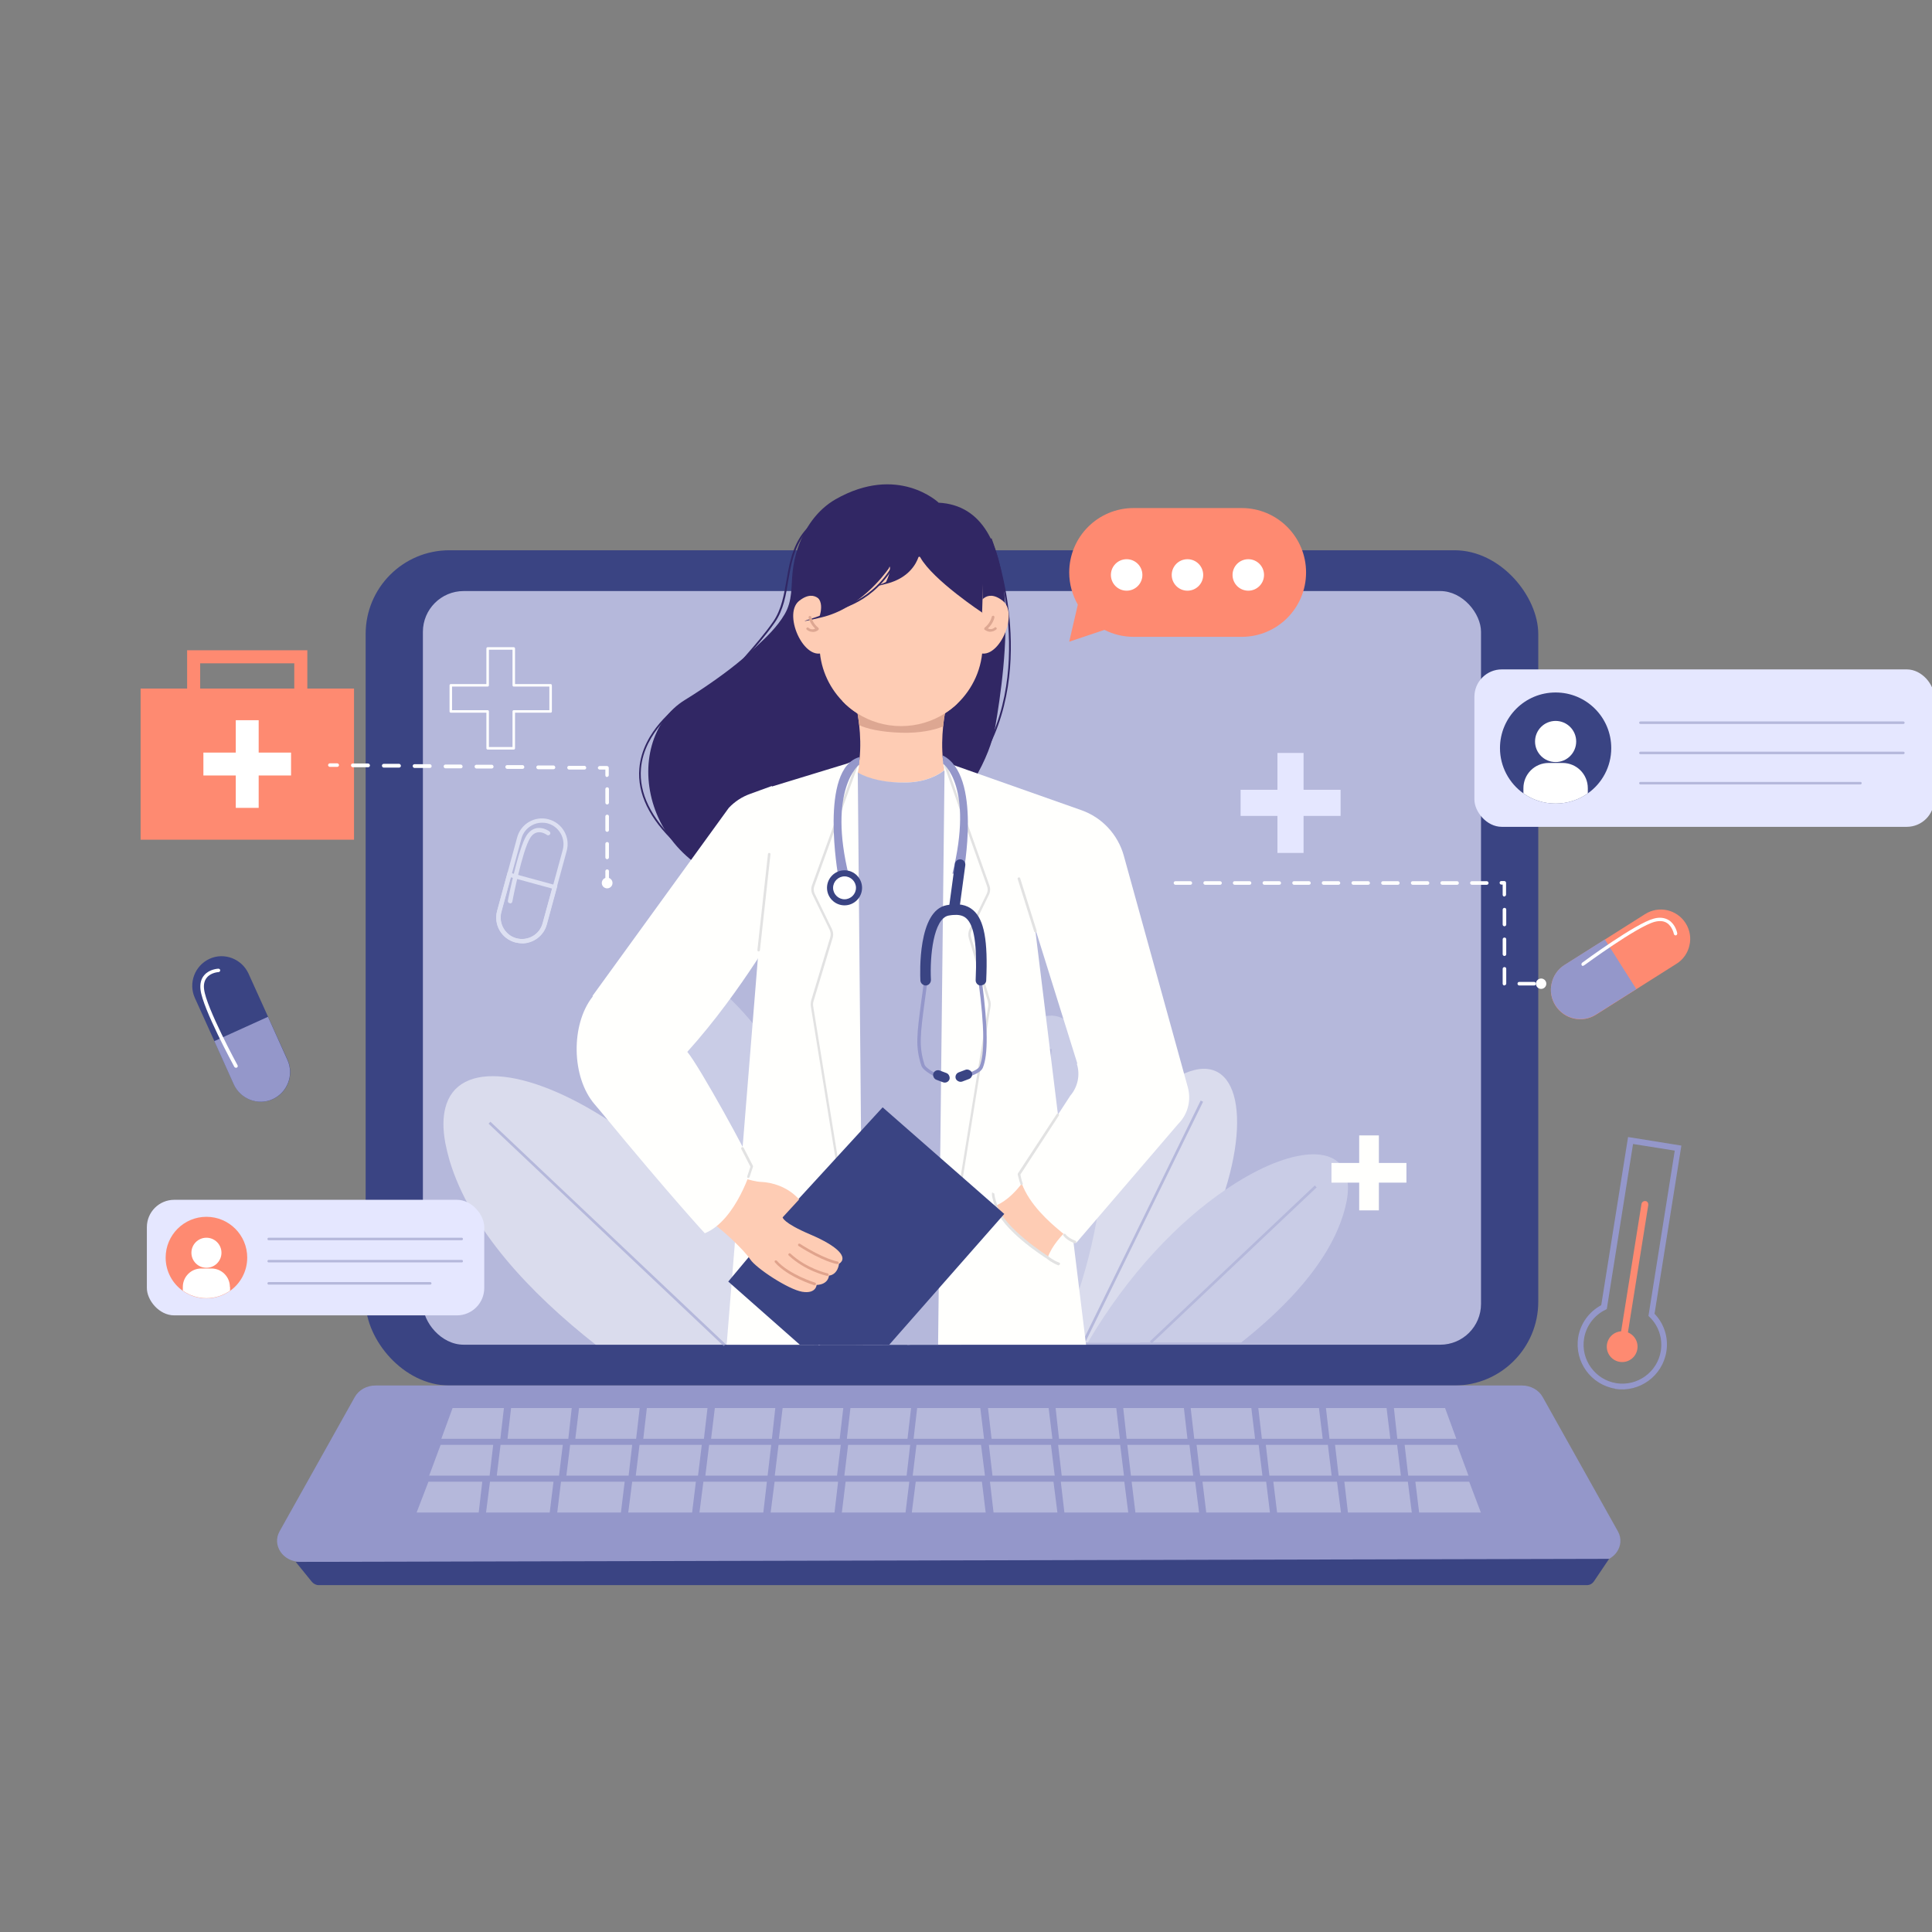 <?xml version="1.0" encoding="UTF-8"?><svg id="a" xmlns="http://www.w3.org/2000/svg" viewBox="0 0 1080 1080"><rect x="0" y="0" width="1080" height="1080" fill="#808080" stroke="none"/><defs><style>.b{fill:none;}.c{fill:#feccb4;}.d{fill:#dda792;}.e{fill:#e5e7ff;}.f{fill:#e2e2e2;}.g{fill:#e0a38c;}.h{fill:#b5b8db;}.i{fill:#312764;}.j{fill:#fe8a71;}.k{fill:#fff;}.l{fill:#9497ca;}.m{fill:#fffffd;}.n{opacity:.5;}.o{fill:#3a4483;}.p{fill:#dde0f2;}</style></defs><circle class="j" cx="906.8" cy="752.8" r="8.6"/><path class="j" d="M906.5,754.7c-1-.2-1.7-1.1-1.6-2.2l12.7-79.5c.2-1,1.1-1.7,2.2-1.6s1.7,1.1,1.6,2.2l-12.7,79.5c-.2,1-1.1,1.7-2.2,1.6Z"/><path class="l" d="M903,776.3c-13.6-2.2-22.9-15-20.8-28.6,1.2-7.7,6-14.4,12.9-18.1l15-94,29.8,4.8-15,94c5.4,5.6,7.9,13.5,6.6,21.2-2.2,13.6-15,22.9-28.6,20.8ZM912.9,639.4l-14.7,92.4-.8.4c-6.3,3.1-10.8,9.1-11.9,16.1-1.9,11.8,6.2,23,18,24.9,11.8,1.9,23-6.2,24.9-18,1.1-7-1.2-14.1-6.3-19l-.6-.6,14.7-92.4-23.3-3.7Z"/><rect class="o" x="204.4" y="307.6" width="655.5" height="466.9" rx="46.8" ry="46.8"/><rect class="h" x="236.4" y="330.4" width="591.5" height="421.3" rx="22.8" ry="22.8"/><g class="n"><path class="k" d="M684.9,665.2c-8.1,25.8-23.6,56.1-47.6,85.3h-56c6.1-29.7,17-70.6,35.4-103.2,9.8-17.4,21.7-32.4,36.2-42.1,35-23.6,47.7,9.8,32,60Z"/><rect class="h" x="563.8" y="682.4" width="150.1" height="1.5" transform="translate(-255.7 956.1) rotate(-63.9)"/><path class="p" d="M616.8,647.3c-1.1,30.2-8.5,66.3-24.9,103.2h-41.3c-7.7-45.1-15.3-124.7,15.1-167.4,27.3-38.3,53.5-.5,51.1,64.2Z"/><rect class="h" x="496.6" y="667.7" width="164.9" height="1.5" transform="translate(-142.7 1179.5) rotate(-84.4)"/><path class="p" d="M752.8,671.3c-.4,2.2-1,4.5-1.7,6.9-8.1,27-31.3,51.7-57.3,72.3h-85.7c22.8-38.9,51.1-67.8,76.8-85.3,34-23.3,63.1-26.7,67.9-7.4.9,3.7,1,8.2,0,13.5Z"/><rect class="h" x="625.9" y="706.2" width="126.9" height="1.5" transform="translate(-297.2 666.8) rotate(-43.4)"/></g><g class="n"><path class="p" d="M345.7,630c11.5,36.8,33.7,79.9,67.8,121.7h79.8c-8.6-42.4-24.2-100.7-50.5-147.2-14-24.7-31-46.1-51.6-60-49.8-33.6-68,14-45.6,85.5Z"/><rect class="h" x="410.7" y="548.6" width="1.5" height="214" transform="translate(-246.6 248) rotate(-26.1)"/><path class="p" d="M442.9,604.5c1.6,43.1,12.1,94.5,35.5,147.2h58.9c10.9-64.3,21.9-177.8-21.6-238.7-38.9-54.6-76.3-.8-72.8,91.5Z"/><rect class="h" x="495.9" y="517.1" width="1.5" height="235.2" transform="translate(-59.7 51.6) rotate(-5.6)"/><path class="k" d="M248.9,638.8c.6,3.1,1.4,6.4,2.4,9.9,11.5,38.4,44.6,73.8,81.7,103h122.1c-32.5-55.5-72.9-96.6-109.4-121.7-48.4-33.2-90-38.1-96.8-10.5-1.3,5.2-1.4,11.6,0,19.2Z"/><rect class="h" x="338.7" y="599.1" width="1.5" height="181" transform="translate(-394.9 462.6) rotate(-46.6)"/></g><path class="l" d="M892.8,873.1H167.9c-9.7,0-16-9.3-11.6-17.1l42-75c2.2-4,6.7-6.5,11.6-6.5h640.9c4.9,0,9.4,2.5,11.6,6.5l42,75c4.4,7.8-1.9,17.1-11.6,17.1Z"/><path class="o" d="M165.3,873.1l9,11.1c1,1.2,2.4,1.9,3.9,1.9h708.9c1.6,0,3-.8,3.9-2.1l8.5-12.6-734.3,1.7Z"/><polygon class="b" points="471.4 787.1 469.4 804.3 473.4 804.3 475.4 787.1 471.4 787.1"/><polygon class="b" points="624 787.1 626 804.3 629.8 804.3 627.9 787.1 624 787.1"/><polygon class="b" points="433.4 787.1 431.5 804.3 435.4 804.3 437.5 787.1 433.4 787.1"/><polygon class="b" points="586.2 787.1 588.3 804.3 592 804.3 590.1 787.1 586.2 787.1"/><polygon class="b" points="661.8 787.1 663.8 804.3 667.6 804.3 665.6 787.1 661.8 787.1"/><polygon class="b" points="509.3 787.1 507.3 804.3 510.7 804.3 512.7 787.1 509.3 787.1"/><polygon class="b" points="548 787.1 550.1 804.3 554.3 804.3 552.3 787.1 548 787.1"/><polygon class="b" points="395.5 787.1 393.5 804.3 397.5 804.3 399.6 787.1 395.5 787.1"/><polygon class="b" points="281.7 787.1 279.7 804.3 283.7 804.3 285.7 787.1 281.7 787.1"/><polygon class="b" points="319.6 787.1 317.7 804.3 321.6 804.3 323.7 787.1 319.6 787.1"/><polygon class="b" points="737.3 787.1 739.4 804.3 743.2 804.3 741.2 787.1 737.3 787.1"/><polygon class="b" points="775.1 787.1 777.2 804.3 781.1 804.3 779.2 787.1 775.1 787.1"/><polygon class="b" points="699.5 787.1 701.6 804.3 705.4 804.3 703.4 787.1 699.5 787.1"/><polygon class="b" points="357.6 787.1 355.6 804.3 359.6 804.3 361.6 787.1 357.6 787.1"/><polygon class="h" points="512.7 787.1 510.7 804.3 550.1 804.3 548 787.1 512.7 787.1"/><polygon class="h" points="552.3 787.1 554.3 804.3 588.3 804.3 586.2 787.1 552.3 787.1"/><polygon class="h" points="590.1 787.1 592 804.3 626 804.3 624 787.1 590.1 787.1"/><polygon class="h" points="627.9 787.1 629.8 804.3 663.8 804.3 661.8 787.1 627.9 787.1"/><polygon class="h" points="665.6 787.1 667.6 804.3 701.6 804.3 699.5 787.1 665.6 787.1"/><polygon class="h" points="703.4 787.1 705.4 804.3 739.4 804.3 737.3 787.1 703.4 787.1"/><polygon class="h" points="741.2 787.1 743.2 804.3 777.2 804.3 775.1 787.1 741.2 787.1"/><polygon class="h" points="779.2 787.1 781.1 804.3 814.1 804.3 807.8 787.1 779.2 787.1"/><polygon class="h" points="475.4 787.1 473.4 804.3 507.3 804.3 509.3 787.1 475.4 787.1"/><polygon class="h" points="437.5 787.1 435.4 804.3 469.4 804.3 471.4 787.1 437.5 787.1"/><polygon class="h" points="399.6 787.1 397.5 804.3 431.5 804.3 433.4 787.1 399.6 787.1"/><polygon class="h" points="361.6 787.1 359.6 804.3 393.5 804.3 395.5 787.1 361.6 787.1"/><polygon class="h" points="323.7 787.1 321.6 804.3 355.6 804.3 357.6 787.1 323.7 787.1"/><polygon class="h" points="285.7 787.1 283.7 804.3 317.7 804.3 319.6 787.1 285.7 787.1"/><polygon class="h" points="253 787.1 246.7 804.3 279.7 804.3 281.7 787.1 253 787.1"/><polygon class="b" points="470 807.7 467.9 824.9 472 824.9 474.1 807.7 470 807.7"/><polygon class="b" points="626.2 807.7 628.3 824.9 632.2 824.9 630.2 807.7 626.2 807.7"/><polygon class="b" points="431.1 807.7 429.1 824.9 433.1 824.9 435.2 807.7 431.1 807.7"/><polygon class="b" points="587.5 807.7 589.6 824.9 593.5 824.9 591.5 807.7 587.5 807.7"/><polygon class="b" points="664.9 807.7 667 824.9 670.9 824.9 668.9 807.7 664.9 807.7"/><polygon class="b" points="508.8 807.7 506.8 824.9 510.2 824.9 512.3 807.7 508.8 807.7"/><polygon class="b" points="548.4 807.7 550.6 824.9 554.8 824.9 552.8 807.7 548.4 807.7"/><polygon class="b" points="392.3 807.7 390.2 824.9 394.3 824.9 396.4 807.7 392.3 807.7"/><polygon class="b" points="275.7 807.7 273.7 824.9 277.7 824.9 279.8 807.7 275.7 807.7"/><polygon class="b" points="314.6 807.7 312.5 824.9 316.6 824.9 318.7 807.7 314.6 807.7"/><polygon class="b" points="742.3 807.7 744.4 824.9 748.3 824.9 746.3 807.7 742.3 807.7"/><polygon class="b" points="781 807.7 783.1 824.9 787.2 824.9 785.2 807.7 781 807.7"/><polygon class="b" points="703.6 807.7 705.7 824.9 709.6 824.9 707.6 807.7 703.6 807.7"/><polygon class="b" points="353.4 807.7 351.4 824.9 355.4 824.9 357.5 807.7 353.4 807.7"/><polygon class="h" points="512.3 807.7 510.2 824.9 550.6 824.9 548.4 807.7 512.3 807.7"/><polygon class="h" points="552.8 807.7 554.8 824.9 589.6 824.9 587.5 807.7 552.8 807.7"/><polygon class="h" points="591.5 807.7 593.5 824.9 628.3 824.9 626.2 807.7 591.5 807.7"/><polygon class="h" points="630.2 807.7 632.2 824.9 667 824.9 664.9 807.7 630.2 807.7"/><polygon class="h" points="668.9 807.7 670.9 824.9 705.7 824.9 703.6 807.7 668.9 807.7"/><polygon class="h" points="707.6 807.7 709.6 824.9 744.4 824.9 742.3 807.7 707.6 807.7"/><polygon class="h" points="746.3 807.7 748.3 824.9 783.1 824.9 781 807.7 746.3 807.7"/><polygon class="h" points="785.2 807.7 787.2 824.9 820.9 824.9 814.5 807.7 785.2 807.7"/><polygon class="h" points="474.1 807.7 472 824.9 506.8 824.9 508.8 807.7 474.1 807.7"/><polygon class="h" points="435.2 807.7 433.1 824.9 467.9 824.9 470 807.7 435.2 807.7"/><polygon class="h" points="396.4 807.7 394.3 824.9 429.1 824.9 431.1 807.7 396.4 807.7"/><polygon class="h" points="357.5 807.7 355.4 824.9 390.2 824.9 392.3 807.7 357.5 807.7"/><polygon class="h" points="318.7 807.7 316.6 824.9 351.4 824.9 353.4 807.7 318.7 807.7"/><polygon class="h" points="279.8 807.7 277.7 824.9 312.5 824.9 314.6 807.7 279.8 807.7"/><polygon class="h" points="246.3 807.7 239.9 824.9 273.7 824.9 275.7 807.7 246.3 807.7"/><polygon class="b" points="468.5 828.3 466.5 845.5 470.6 845.5 472.7 828.3 468.5 828.3"/><polygon class="b" points="628.5 828.3 630.7 845.5 634.7 845.5 632.6 828.3 628.5 828.3"/><polygon class="b" points="428.7 828.3 426.7 845.5 430.8 845.5 433 828.3 428.7 828.3"/><polygon class="b" points="588.9 828.3 591.1 845.5 595 845.5 593 828.3 588.9 828.3"/><polygon class="b" points="668.1 828.3 670.3 845.5 674.3 845.5 672.2 828.3 668.1 828.3"/><polygon class="b" points="508.3 828.3 506.2 845.5 509.7 845.5 511.9 828.3 508.3 828.3"/><polygon class="b" points="548.9 828.3 551 845.5 555.4 845.5 553.4 828.3 548.9 828.3"/><polygon class="b" points="389 828.3 386.9 845.5 391 845.5 393.2 828.3 389 828.3"/><polygon class="b" points="269.6 828.3 267.6 845.5 271.7 845.5 273.9 828.3 269.6 828.3"/><polygon class="b" points="309.4 828.3 307.3 845.5 311.5 845.5 313.6 828.3 309.4 828.3"/><polygon class="b" points="747.4 828.3 749.6 845.5 753.5 845.5 751.5 828.3 747.4 828.3"/><polygon class="b" points="787 828.3 789.2 845.5 793.3 845.5 791.2 828.3 787 828.3"/><polygon class="b" points="707.8 828.3 709.9 845.5 713.9 845.5 711.8 828.3 707.8 828.3"/><polygon class="b" points="349.2 828.3 347.1 845.5 351.2 845.5 353.4 828.3 349.2 828.3"/><polygon class="h" points="511.9 828.3 509.7 845.5 551 845.5 548.9 828.3 511.9 828.3"/><polygon class="h" points="553.4 828.3 555.4 845.5 591.1 845.5 588.9 828.3 553.4 828.3"/><polygon class="h" points="593 828.3 595 845.5 630.7 845.5 628.5 828.3 593 828.3"/><polygon class="h" points="632.6 828.3 634.7 845.5 670.3 845.5 668.1 828.3 632.6 828.3"/><polygon class="h" points="672.2 828.3 674.3 845.5 709.9 845.5 707.8 828.3 672.2 828.3"/><polygon class="h" points="711.8 828.3 713.9 845.5 749.6 845.5 747.4 828.3 711.8 828.3"/><polygon class="h" points="751.5 828.3 753.5 845.5 789.2 845.5 787 828.3 751.5 828.3"/><polygon class="h" points="791.2 828.3 793.3 845.5 827.8 845.5 821.3 828.3 791.2 828.3"/><polygon class="h" points="472.7 828.3 470.6 845.5 506.2 845.5 508.3 828.3 472.7 828.3"/><polygon class="h" points="433 828.3 430.8 845.5 466.5 845.5 468.5 828.3 433 828.3"/><polygon class="h" points="393.2 828.3 391 845.5 426.7 845.5 428.7 828.3 393.2 828.3"/><polygon class="h" points="353.4 828.3 351.2 845.5 386.9 845.5 389 828.3 353.4 828.3"/><polygon class="h" points="313.6 828.3 311.5 845.5 347.1 845.5 349.2 828.3 313.6 828.3"/><polygon class="h" points="273.9 828.3 271.7 845.5 307.3 845.5 309.4 828.3 273.9 828.3"/><polygon class="h" points="239.5 828.3 232.9 845.5 267.6 845.5 269.6 828.3 239.5 828.3"/><rect class="e" x="82.1" y="670.7" width="188.6" height="64.6" rx="15.3" ry="15.3"/><path class="h" d="M258.1,693.3h-107.9c-.4,0-.7-.3-.7-.7s.3-.7.7-.7h107.9c.4,0,.7.3.7.7s-.3.7-.7.7Z"/><path class="h" d="M240.5,718.1h-90.3c-.4,0-.7-.3-.7-.7s.3-.7.7-.7h90.3c.4,0,.7.3.7.7s-.3.7-.7.7Z"/><path class="h" d="M258.1,705.7h-107.9c-.4,0-.7-.3-.7-.7s.3-.7.7-.7h107.9c.4,0,.7.3.7.7s-.3.7-.7.7Z"/><path class="j" d="M138.2,703c0,7.7-3.8,14.5-9.6,18.6-3.7,2.6-8.3,4.2-13.2,4.2s-9.5-1.6-13.2-4.2c-5.8-4.1-9.6-10.9-9.6-18.6,0-12.6,10.2-22.8,22.8-22.8s22.8,10.2,22.8,22.8Z"/><circle class="k" cx="115.4" cy="700.3" r="8.4"/><path class="k" d="M128.6,719.4v2.1c-3.7,2.6-8.3,4.2-13.2,4.2s-9.5-1.6-13.2-4.2v-2.1c0-5.7,4.6-10.3,10.3-10.3h5.7c5.7,0,10.3,4.6,10.3,10.3Z"/><rect class="e" x="824.2" y="374.2" width="257" height="88" rx="15.3" ry="15.3"/><path class="h" d="M1064,404.7h-147c-.4,0-.7-.3-.7-.7s.3-.7.7-.7h147c.4,0,.7.3.7.7s-.3.7-.7.7Z"/><path class="h" d="M1040,438.5h-123c-.4,0-.7-.3-.7-.7s.3-.7.7-.7h123c.4,0,.7.3.7.7s-.3.7-.7.7Z"/><path class="h" d="M1064,421.6h-147c-.4,0-.7-.3-.7-.7s.3-.7.7-.7h147c.4,0,.7.3.7.7s-.3.7-.7.7Z"/><path class="o" d="M900.7,418.2c0,10.5-5.2,19.7-13.1,25.3-5.1,3.6-11.3,5.7-18,5.7s-12.9-2.1-18-5.7c-7.9-5.6-13.1-14.9-13.1-25.3,0-17.2,13.9-31.1,31.1-31.1s31.1,13.9,31.1,31.1Z"/><circle class="k" cx="869.6" cy="414.5" r="11.5"/><path class="k" d="M887.6,440.6v2.9c-5.1,3.6-11.3,5.7-18,5.7s-12.9-2.1-18-5.7v-2.9c0-7.8,6.3-14.1,14.1-14.1h7.8c7.8,0,14.1,6.3,14.1,14.1Z"/><rect class="m" x="759.8" y="634.7" width="11" height="41.9" transform="translate(1420.9 -109.7) rotate(90)"/><rect class="m" x="759.8" y="634.7" width="11" height="41.9"/><polygon class="j" points="171.8 394.3 164.5 394.3 164.5 370.8 111.9 370.8 111.9 394.3 104.6 394.3 104.6 363.5 171.8 363.5 171.8 394.3"/><rect class="j" x="78.6" y="384.9" width="119.3" height="84.5"/><rect class="k" x="131.8" y="402.6" width="12.8" height="49" transform="translate(565.3 288.9) rotate(90)"/><rect class="k" x="131.8" y="402.6" width="12.8" height="49"/><path class="k" d="M287.2,419h-14.6c-.4,0-.7-.3-.7-.7v-19.9h-19.9c-.4,0-.7-.3-.7-.7v-14.6c0-.4.3-.7.7-.7h19.9v-19.9c0-.4.3-.7.7-.7h14.6c.4,0,.7.3.7.7v19.9h19.9c.4,0,.7.3.7.7v14.6c0,.4-.3.7-.7.7h-19.9v19.9c0,.4-.3.7-.7.7ZM273.3,417.6h13.2v-19.9c0-.4.3-.7.7-.7h19.9v-13.2h-19.9c-.4,0-.7-.3-.7-.7v-19.9h-13.2v19.9c0,.4-.3.7-.7.7h-19.9v13.2h19.9c.4,0,.7.3.7.7v19.9Z"/><rect class="e" x="714.1" y="420.9" width="14.6" height="55.9" transform="translate(1170.3 -272.6) rotate(90)"/><rect class="e" x="714.1" y="420.9" width="14.6" height="55.9"/><path class="p" d="M291.8,527.3c-1.2,0-2.5-.2-3.8-.5-3.7-1-6.8-3.4-8.7-6.7-1.9-3.3-2.4-7.2-1.4-10.9l11.2-41.1c1-3.7,3.4-6.8,6.7-8.7,3.3-1.9,7.2-2.4,10.9-1.4h0c3.7,1,6.8,3.4,8.7,6.7,1.9,3.3,2.4,7.2,1.4,10.9l-11.2,41.1c-1.7,6.4-7.6,10.6-13.9,10.6ZM303,459.9c-2.1,0-4.1.5-5.9,1.6-2.8,1.6-4.8,4.2-5.6,7.2l-11.2,41.1c-.8,3.1-.4,6.3,1.2,9.1,1.6,2.8,4.2,4.8,7.2,5.6,6.4,1.7,13-2,14.7-8.4l11.2-41.1c.8-3.1.4-6.3-1.2-9.1-1.6-2.8-4.2-4.8-7.2-5.6-1-.3-2.1-.4-3.2-.4Z"/><path class="p" d="M291.8,527.3c-1.2,0-2.5-.2-3.8-.5-3.7-1-6.8-3.4-8.7-6.7-1.9-3.3-2.4-7.2-1.4-10.9l5.9-21.7,27.8,7.6-5.9,21.7c-1.7,6.4-7.6,10.6-13.9,10.6ZM285.5,490.4l-5.3,19.4c-.8,3.1-.4,6.3,1.2,9.1,1.6,2.8,4.2,4.8,7.2,5.6,6.4,1.7,13-2,14.7-8.4l5.3-19.4-23.1-6.3Z"/><path class="p" d="M285.1,504.9c0,0-.2,0-.2,0-.7-.1-1.1-.8-1-1.4.2-1.2,5.8-29.2,10.4-36.4,1.6-2.4,3.5-3.8,5.8-4.2,3.7-.6,7,1.8,7.1,1.9.5.4.6,1.2.2,1.7-.4.5-1.2.6-1.7.2,0,0-2.5-1.9-5.2-1.4-1.6.3-3,1.3-4.1,3.1-4.4,6.8-10,35.3-10,35.6-.1.6-.6,1-1.2,1Z"/><path class="o" d="M117.1,536c4.1-1.9,8.6-1.9,12.6-.4,3.9,1.5,7.3,4.5,9.2,8.6l21.9,48.4c3.7,8.3,0,18-8.2,21.8-4.1,1.9-8.6,1.9-12.6.4-3.9-1.5-7.3-4.5-9.2-8.6l-21.9-48.4c-3.7-8.3,0-18,8.2-21.8Z"/><path class="l" d="M119.8,582l30-13.6,10.9,24.2c3.7,8.3,0,18-8.2,21.8-4.1,1.9-8.6,1.9-12.6.4-3.9-1.5-7.3-4.5-9.2-8.6l-10.9-24.2Z"/><path class="k" d="M131.9,596.9c-.3,0-.7-.2-.9-.5-.7-1.3-17.7-32.6-18.9-43.1-.4-3.4.3-6.2,2.1-8.2,2.9-3.4,7.7-3.6,7.9-3.6.5,0,1,.4,1,.9,0,.5-.4,1-.9,1h0s-4.2.2-6.5,3c-1.4,1.6-2,3.9-1.6,6.7,1.2,10.1,18.5,42.1,18.7,42.4.3.5,0,1.1-.4,1.3-.1,0-.3.1-.5.1Z"/><path class="j" d="M942.3,516.1c2.4,3.8,3.1,8.3,2.1,12.4-.9,4.1-3.4,7.9-7.3,10.3l-44.9,28.4c-7.7,4.9-17.8,2.6-22.7-5.1-2.4-3.8-3.1-8.3-2.1-12.4.9-4.1,3.4-7.9,7.3-10.3l44.9-28.4c7.7-4.9,17.8-2.6,22.7,5.1Z"/><path class="l" d="M897.1,525.1l17.6,27.8-22.5,14.2c-7.7,4.9-17.8,2.6-22.7-5.1-2.4-3.8-3.1-8.3-2.1-12.4.9-4.1,3.4-7.9,7.3-10.3l22.5-14.2Z"/><path class="k" d="M885,540c-.3,0-.6-.1-.8-.4-.3-.4-.2-1,.2-1.4,1.2-.9,29.9-22,40.1-24.7,3.3-.9,6.1-.5,8.4.9,3.8,2.4,4.7,7.2,4.7,7.4,0,.5-.3,1-.8,1.1-.5,0-1-.3-1.1-.8h0s-.8-4.1-3.8-6.1c-1.8-1.2-4.1-1.4-6.9-.7-9.9,2.6-39.1,24.1-39.4,24.3-.2.1-.4.2-.6.2Z"/><circle class="k" cx="339.4" cy="493.6" r="3"/><path class="k" d="M188.6,428.7h-4.2c-.5,0-1-.5-1-1,0-.5.5-1,1-1h4.1c.5,0,1,.5,1,1,0,.5-.4,1-1,1Z"/><path class="k" d="M326.7,430.2h-8.6c-.5,0-1-.5-1-1.1,0-.5.4-1,1-1h8.6c.5,0,1,.5,1,1.1,0,.5-.4,1-1,1ZM309.4,430h-8.6c-.5,0-1-.5-1-1.1,0-.5.4-1,1-1h8.6c.5,0,1,.5,1,1.1,0,.5-.4,1-1,1ZM292.1,429.8h-8.6c-.5,0-1-.5-1-1.1,0-.5.4-1,1-1h8.6c.5,0,1,.5,1,1.1,0,.5-.4,1-1,1ZM274.9,429.6h-8.6c-.5,0-1-.5-1-1.1,0-.5.4-1,1-1h8.6c.5,0,1,.5,1,1.1,0,.5-.4,1-1,1ZM257.6,429.5h-8.6c-.5,0-1-.5-1-1.1,0-.5.4-1,1-1h8.6c.5,0,1,.5,1,1.1,0,.5-.4,1-1,1ZM240.3,429.3h-8.6c-.5,0-1-.5-1-1.1s.5-1,1-1h8.6c.5,0,1,.5,1,1.1,0,.5-.4,1-1,1ZM223.1,429.1h-8.6c-.5,0-1-.5-1-1.1,0-.5.4-1,1-1h8.6c.5,0,1,.5,1,1.1,0,.5-.4,1-1,1ZM205.8,428.9h-8.6c-.5,0-1-.5-1-1.1,0-.5.4-1,1-1h8.6c.5,0,1,.5,1,1.1,0,.5-.4,1-1,1Z"/><path class="k" d="M339.4,434.4c-.5,0-1-.4-1-1v-3.2h-3.2c-.5,0-1-.5-1-1s.5-.9,1-1h4.1c.5,0,1,.5,1,1v4.1c0,.5-.4,1-1,1Z"/><path class="k" d="M339.4,480.3c-.5,0-1-.4-1-1v-7.6c0-.5.4-1,1-1s1,.4,1,1v7.6c0,.5-.4,1-1,1ZM339.4,465c-.5,0-1-.4-1-1v-7.6c0-.5.4-1,1-1s1,.4,1,1v7.6c0,.5-.4,1-1,1ZM339.4,449.7c-.5,0-1-.4-1-1v-7.6c0-.5.4-1,1-1s1,.4,1,1v7.6c0,.5-.4,1-1,1Z"/><path class="k" d="M339.4,492.1c-.5,0-1-.4-1-1v-4.1c0-.5.4-1,1-1s1,.4,1,1v4.1c0,.5-.4,1-1,1Z"/><circle class="k" cx="861.5" cy="549.9" r="2.9"/><path class="k" d="M857.6,550.9h-8.3c-.5,0-1-.4-1-1s.4-1,1-1h8.3c.5,0,1,.4,1,1s-.4,1-1,1ZM841,550.9c-.5,0-1-.4-1-1v-8.3c0-.5.4-1,1-1s1,.4,1,1v8.1s0,0,0,.1c0,.5-.4,1-1,1ZM841,534.4c-.5,0-1-.4-1-1v-8.3c0-.5.4-1,1-1s1,.4,1,1v8.3c0,.5-.4,1-1,1ZM841,517.8c-.5,0-1-.4-1-1v-8.3c0-.5.4-1,1-1s1,.4,1,1v8.3c0,.5-.4,1-1,1ZM841,501.2c-.5,0-1-.4-1-1v-5.7h-.7c-.5,0-1-.4-1-1s.4-1,1-1h1.6c.5,0,1,.4,1,1v6.6c0,.5-.4,1-1,1ZM831.1,494.6h-8.3c-.5,0-1-.4-1-1s.4-1,1-1h8.3c.5,0,1,.4,1,1s-.4,1-1,1ZM814.5,494.6h-8.3c-.5,0-1-.4-1-1s.4-1,1-1h8.3c.5,0,1,.4,1,1s-.4,1-1,1ZM798,494.6h-8.3c-.5,0-1-.4-1-1s.4-1,1-1h8.3c.5,0,1,.4,1,1s-.4,1-1,1ZM781.4,494.6h-8.3c-.5,0-1-.4-1-1s.4-1,1-1h8.3c.5,0,1,.4,1,1s-.4,1-1,1ZM764.8,494.6h-8.3c-.5,0-1-.4-1-1s.4-1,1-1h8.3c.5,0,1,.4,1,1s-.4,1-1,1ZM748.2,494.6h-8.3c-.5,0-1-.4-1-1s.4-1,1-1h8.3c.5,0,1,.4,1,1s-.4,1-1,1ZM731.7,494.6h-8.3c-.5,0-1-.4-1-1s.4-1,1-1h8.3c.5,0,1,.4,1,1s-.4,1-1,1ZM715.1,494.6h-8.3c-.5,0-1-.4-1-1s.4-1,1-1h8.3c.5,0,1,.4,1,1s-.4,1-1,1ZM698.5,494.6h-8.3c-.5,0-1-.4-1-1s.4-1,1-1h8.3c.5,0,1,.4,1,1s-.4,1-1,1ZM682,494.6h-8.3c-.5,0-1-.4-1-1s.4-1,1-1h8.3c.5,0,1,.4,1,1s-.4,1-1,1ZM665.4,494.6h-8.3c-.5,0-1-.4-1-1s.4-1,1-1h8.3c.5,0,1,.4,1,1s-.4,1-1,1Z"/><path class="j" d="M694,284h-60.3c-19.9,0-36,16.1-36,36h0c0,6.6,1.8,12.7,4.8,18l-4.8,20.7,19.7-6.6c4.9,2.5,10.5,3.9,16.4,3.9h60.3c19.9,0,36-16.1,36-36h0c0-19.9-16.1-36-36-36Z"/><circle class="k" cx="629.8" cy="321.4" r="8.8"/><circle class="k" cx="663.8" cy="321.4" r="8.8"/><circle class="k" cx="697.8" cy="321.4" r="8.8"/><path class="i" d="M550.7,421.2l-.8-.5c15.4-27.3,15.5-58.2,12.9-79.5-2.8-23-9.4-39.8-9.4-39.9l.9-.4c0,.2,6.7,17,9.5,40.1,2.6,21.4,2.5,52.6-13,80.1Z"/><path class="i" d="M524.6,280.9s-22.7-21.6-57.5-1.8c-10.3,5.9-17.4,16.2-21.2,27.5-1.4,4.1-2.3,8.4-2.8,12.8-.9,8.4,0,16.4-4.5,24-4.1,7-10.1,12.7-16,18.2-9.2,8.8-19.5,16.4-30.1,23.5-3.1,2.1-6.3,4.1-9.5,6.1-37.7,23-24.8,100.6,48,106.1,72.8,5.5,119.4-56.1,125.4-91.3,5.4-31.7,18.8-122.6-31.9-125Z"/><path class="c" d="M546.8,338.7s3.9-10.6,13.8-2.8c9.8,7.9-4.3,37.3-15.7,27.5-11.4-9.8,2-24.8,2-24.8Z"/><path class="c" d="M460.5,338.7s-3.9-10.6-13.8-2.8c-9.8,7.9,4.3,37.3,15.7,27.5,11.4-9.8-2-24.8-2-24.8Z"/><path class="c" d="M503.8,458.8c-6.2.8-40.3,4.2-29.4-14.3,7.1-12.1,7.1-28.1,5.9-39.1-.3-2.5-.6-4.7-.9-6.5-.6-3.8-1.2-6-1.2-6l24.7-2.3v-.2h.9c0,0,.9,0,.9,0v.2l24.7,2.3s-.6,2.2-1.2,5.9c-.4,2.1-.7,4.6-1,7.4-1.1,11-1,26.6,6,38.4,10.9,18.5-23.2,15.1-29.4,14.3Z"/><path class="d" d="M535,393.4c-2.1,2-4.3,3.7-6.8,5.3-.4,2.1-.7,4.6-1,7.4-5.3,2.1-13,3.8-23.5,3.5-12.2-.4-19.3-2.4-23.4-4.2-.3-2.5-.6-4.7-.9-6.5-3.1-2-6-4.3-8.5-7l13.5-7.8,49.6,4.5,1,4.9Z"/><path class="c" d="M549.3,309.7v50.6c0,13.1-5.5,24.8-14.3,33.2-2.1,2-4.3,3.7-6.8,5.3-7.1,4.5-15.5,7.1-24.5,7.1s-17.3-2.6-24.3-7c-3.1-2-6-4.3-8.5-7-7.9-8.2-12.8-19.3-12.8-31.6v-50.6h91.2Z"/><path class="m" d="M602,594.8c1.9,6.1.5,12.8-3.7,17.7l-6.9,10.6-21.7,33.2c3.1,17.5,24.4,33.3,30.3,37.5,1,.7,1.6,1,1.6,1l57.1-66.6c5.3-5.3,7.3-13.1,5.3-20.4l-35.8-129.5c-3.3-11.8-12.1-21.3-23.7-25.4l-73.1-25.8c0,0-.7,1-2.1,2.3-.4.3-.8.7-1.2,1,0,0,0,0-.1,0v.2c.1,0,46.6,75.5,46.6,75.5l4.4,14,23.2,74.3Z"/><path class="m" d="M406.2,751.7h200.9l-7.1-57.9-8.6-70.7-12.6-102.6-9.4-76.9-40.3-14c-.4.3-.8.7-1.2,1,0,0,0,0-.1,0-3.6,2.8-10.1,6.4-20.5,6.8-12,.4-20.7-1.4-26.9-4.9-.3-.2-.6-.4-.9-.5-2.4-1.5-4.3-3.2-5.9-5.2l-42.2,12.9-25.2,312Z"/><path class="c" d="M556.8,673.9c3.5,14,28.9,29.1,28.9,29.1,2.1-6.5,8.4-12.9,8.8-13.3-.8-.6-1.6-1.3-2.4-2-5.4-4.5-16.6-14.3-20.9-26.1-7.6,10-14.3,12.2-14.3,12.2Z"/><path class="h" d="M479.5,432h0s2.9,319.7,2.9,319.7h42l3.6-320.8v-.3s0,0-.1,0c-3.6,2.8-10.1,6.4-20.5,6.8-12,.4-21.7-2-27.8-5.5Z"/><path class="f" d="M592,707.4c0,0-.2,0-.2,0-3.5-1.3-6.2-3.4-6.6-3.8-1.6-1-25.5-16.2-29.1-29.5-.2-.4-1.6-4.6-1.6-6.5s.3-.7.7-.7.7.3.7.7c0,1.3,1.1,4.8,1.5,6,3.6,12.9,28.3,28.5,28.6,28.7,0,0,0,0,0,0,0,0,2.7,2.3,6.1,3.5.4.1.6.6.4.9-.1.3-.4.5-.7.5Z"/><path class="i" d="M549.3,342.6s-27.8-18.3-34.9-31.1c-.2-.4-.8-.4-1,0-1.1,3.2-5,11.4-17.4,14.7s-.9-.4-.7-.9c.8-1.7,2.2-4.8,2.2-7.3s-.5-.5-.7-.2c-3,4.2-16.8,22.4-37.5,27.3s-1.1-.4-1-1c.6-2.1,1.4-6.4-.4-9-2.6-4-11.3-37.4,4.6-37.4s74.3-.2,79.4,2c5.1,2.2,8.1,3.2,8.1,7.7s-1,35.2-1,35.2Z"/><path class="m" d="M473.6,426.8s3.7-1.8,6.8-1.8c0,0-.2,5.8-1.4,8.3s-5.5-6.4-5.5-6.4Z"/><path class="m" d="M531.3,427.3s-1.9-1.3-4.2-2.3l.7,5.8s4.2,2.5,3.5-3.5Z"/><path class="f" d="M528.4,715.9s0,0-.1,0c-.4,0-.7-.4-.6-.8l24.7-152.4c.2-1,0-2.1-.2-3l-10.6-35.1c-.5-1.8-.4-3.6.4-5.3l9.6-19.7c.6-1.3.7-2.8.2-4.1l-24.5-69c-.1-.4,0-.8.4-.9.4-.1.8,0,.9.4l24.5,69c.6,1.7.5,3.6-.3,5.2l-9.6,19.7c-.6,1.3-.8,2.8-.3,4.2l10.6,35.1c.4,1.2.4,2.5.2,3.7l-24.7,152.4c0,.4-.4.6-.7.6Z"/><path class="f" d="M478.7,715.8c-.4,0-.7-.3-.7-.6l-24.7-152.4c-.2-1.2-.1-2.5.2-3.7l10.6-35.1c.4-1.4.3-2.9-.3-4.2l-9.6-19.7c-.8-1.6-.9-3.5-.3-5.2l24.9-68.9c.1-.4.6-.6.9-.4.4.1.6.6.4.9l-24.9,68.9c-.5,1.3-.4,2.8.2,4.1l9.6,19.7c.8,1.7,1,3.5.4,5.3l-10.6,35.1c-.3,1-.4,2-.2,3l24.7,152.4c0,.4-.2.8-.6.8,0,0,0,0-.1,0Z"/><path class="l" d="M540.4,602.1c-.4,0-.8-.3-.9-.8-.1-.5.2-1,.7-1.2,2.5-.6,6.6-2.2,7.4-4,2.9-6.8,2.7-22-.5-46.6,0-.5.3-1,.8-1.1.5,0,1,.3,1.1.8,3.3,25.3,3.4,40.5.4,47.7-1.4,3.3-8,5-8.8,5.2,0,0-.1,0-.2,0Z"/><rect class="o" x="534" y="598.4" width="9.6" height="5.5" rx="2.8" ry="2.8" transform="translate(1255.3 973.2) rotate(159.3)"/><path class="l" d="M524.9,602.7c-.1,0-.3,0-.4,0-.9-.4-8.4-3.7-9.5-7.1-3.4-10.6-2.5-17.1.1-36.7.4-2.7.8-5.6,1.2-8.9,0-.5.6-.9,1.1-.8.5,0,.9.6.8,1.1-.4,3.2-.8,6.2-1.2,8.9-2.6,19.3-3.4,25.8-.2,35.9.6,1.9,5.5,4.7,8.5,6,.5.2.7.8.5,1.3-.2.4-.5.6-.9.6Z"/><path class="l" d="M538.5,488.4s10.7-55.4-11.7-66.2l.5,4.8s17.2,12.7,5.1,61.4h6Z"/><path class="l" d="M468.6,489.9s-10.9-60.5,11.9-66.7l-.2,4.2s-17.8,13.8-5.7,62.5h-6Z"/><path class="o" d="M548.3,550.9s0,0-.1,0c-1.6,0-2.9-1.4-2.8-3.1.9-19.6-.8-30.6-5.3-34.5-2.1-1.9-5.3-2.3-9.8-1.5-8.5,1.6-10.6,22.9-9.9,36,0,1.6-1.2,3-2.8,3.1-1.6,0-3-1.2-3.1-2.8-.2-4-1.5-39.1,14.7-42.1,6.4-1.2,11.2-.3,14.8,2.8,6.2,5.4,8.3,17.1,7.3,39.2,0,1.6-1.4,2.8-2.9,2.8Z"/><path class="o" d="M533.3,511.3c-.1,0-.3,0-.4,0-1.6-.2-2.7-1.7-2.5-3.3l3.4-25.1c.2-1.6,1.7-2.7,3.3-2.5,1.6.2,2.7,1.7,2.5,3.3l-3.4,25.1c-.2,1.5-1.5,2.5-2.9,2.5Z"/><rect class="o" x="521.7" y="598.9" width="9.6" height="5.5" rx="2.8" ry="2.8" transform="translate(246.4 -147.2) rotate(20.7)"/><circle class="k" cx="472.1" cy="496.3" r="8.1"/><path class="o" d="M472.1,506.1c-5.4,0-9.8-4.4-9.8-9.8s4.4-9.8,9.8-9.8,9.8,4.4,9.8,9.8-4.4,9.8-9.8,9.8ZM472.1,489.9c-3.5,0-6.4,2.9-6.4,6.4s2.9,6.4,6.4,6.4,6.4-2.9,6.4-6.4-2.9-6.4-6.4-6.4Z"/><polygon class="o" points="561.4 678.6 497.1 751.7 447.1 751.7 407.1 716.4 438.8 678.5 493.4 619 561.4 678.6"/><path class="c" d="M409.8,656.5s10.1,4,15.7,4.2,14.8,2.5,21.2,9.8l-9.2,10s0,3,15.5,9.6c15.5,6.6,21.4,12.9,16,16.4,0,0-.5,5.9-5.6,6.6,0,0-.2,4.9-6.9,5.2,0,0-.3,5.1-8.1,3.8-7.7-1.3-25.7-13.1-29-18.1-3.3-5.1-15.3-16.3-20.6-19.9l-10.4-7.1,17.6-23.7,3.7,3.3Z"/><path class="g" d="M468,706.6s0,0-.1,0c-.3,0-8-1.4-21.5-10.1-.3-.2-.4-.7-.2-1,.2-.3.7-.4,1-.2,13.3,8.5,20.9,9.9,21,9.9.4,0,.7.4.6.8,0,.4-.4.6-.7.6Z"/><path class="g" d="M462.4,713.2c0,0-.1,0-.2,0-.5-.1-12.2-2.8-21.3-11.4-.3-.3-.3-.7,0-1,.3-.3.7-.3,1,0,8.9,8.3,20.5,11,20.7,11,.4,0,.6.5.6.9,0,.3-.4.6-.7.6Z"/><path class="g" d="M455.5,718.5c0,0-.1,0-.2,0-.6-.2-15-4.7-22.1-12.8-.3-.3-.2-.8,0-1s.8-.2,1,0c6.8,7.7,21.3,12.3,21.4,12.3.4.1.6.5.5.9,0,.3-.4.5-.7.5Z"/><path class="m" d="M331.3,556.6l76.1-105c3.3-3.5,7.4-6.2,11.9-7.8l12.1-4.4c16.2,26.1,6.9,72.5,6.9,72.5,0,0-23.2,41.9-54.1,76.1,6.6,7.7,34.9,59.2,36.2,64,0,0-8.5,30-26.4,37.4,0,0-18.5-19.9-58.3-68.2l-3.3-3.9c-13-15.1-13.4-44.6-1.1-60.2v-.6Z"/><path class="i" d="M413.7,371.5l-.7-.6c1.2-1.3,2.3-2.7,3.5-4,5.4-6.2,11-12.6,15.7-19.4,4.7-6.8,6.1-15.2,7.5-23.4.3-1.7.6-3.4.9-5,2.1-11.6,5.9-19.6,12-25.2l.7.7c-5.9,5.4-9.6,13.2-11.7,24.6-.3,1.6-.6,3.4-.9,5-1.3,8.2-2.7,16.8-7.6,23.8-4.8,6.9-10.4,13.3-15.8,19.5-1.2,1.3-2.3,2.7-3.5,4Z"/><path class="i" d="M377.6,471.4c-14.6-13.7-21.4-27.8-20.2-41.8,1.7-21.3,21.7-35,21.9-35.1l.5.8c-.2.1-19.8,13.6-21.5,34.4-1.1,13.7,5.6,27.4,19.9,41l-.7.7Z"/><path class="f" d="M571.1,662.4c-.3,0-.6-.2-.7-.5-.7-1.8-1.4-5.3-1.5-5.4,0-.2,0-.4.1-.5l21.7-33.2c.2-.3.7-.4,1-.2.3.2.4.7.2,1l-21.5,33c.2.9.7,3.5,1.3,4.9.1.4,0,.8-.4.9,0,0-.2,0-.3,0Z"/><path class="f" d="M601,695c0,0-.2,0-.2,0-.2,0-4.3-1.5-6.3-4.2-.2-.3-.2-.8.1-1,.3-.2.8-.2,1,.1,1.7,2.3,5.6,3.7,5.6,3.7.4.1.6.6.4.9-.1.3-.4.5-.7.5Z"/><path class="f" d="M424,531.8s0,0,0,0c-.4,0-.7-.4-.6-.8l5.9-53.6c0-.4.4-.7.8-.6.4,0,.7.4.6.8l-5.9,53.6c0,.4-.4.7-.7.7Z"/><path class="f" d="M578.8,521.2c-.3,0-.6-.2-.7-.5l-9.2-29.3c-.1-.4,0-.8.5-.9.4-.1.8,0,.9.5l9.2,29.3c.1.4,0,.8-.5.9,0,0-.1,0-.2,0Z"/><path class="f" d="M418.4,658.5c0,0-.2,0-.2,0-.4-.1-.6-.5-.5-.9l1.8-5.4-5.1-9.9c-.2-.4,0-.8.3-1,.4-.2.8,0,1,.3l5.2,10.1c0,.2.1.4,0,.6l-1.9,5.7c-.1.3-.4.5-.7.5Z"/><path class="d" d="M553.7,353.2c-1.4,0-2.6-.7-3.3-1.2-.2-.1-.2-.4-.2-.6,0-.2.1-.4.3-.6,3.1-2.4,3.9-5.9,3.9-6,0-.4.5-.6.9-.6.4,0,.6.5.6.9,0,.2-.7,3.5-3.7,6.2.8.4,2.3.8,3.8-.5.3-.3.8-.2,1,.1.3.3.2.8-.1,1-1.1.9-2.2,1.2-3.2,1.2Z"/><path class="d" d="M454.2,353.2c-1,0-2.1-.3-3.2-1.2-.3-.3-.4-.7-.1-1,.3-.3.7-.4,1-.1,1.5,1.3,3,.9,3.8.5-2.9-2.7-3.6-6-3.7-6.2,0-.4.2-.8.6-.9.4,0,.8.2.9.6h0s.8,3.6,3.9,6c.2.1.3.3.3.6,0,.2,0,.4-.2.6-.6.6-1.8,1.2-3.3,1.2Z"/><path class="i" d="M465.4,341.6v-1c0,0,19.8-2.7,32.4-22.7l.8.5c-12.8,20.4-33,23.1-33.2,23.1Z"/></svg>
